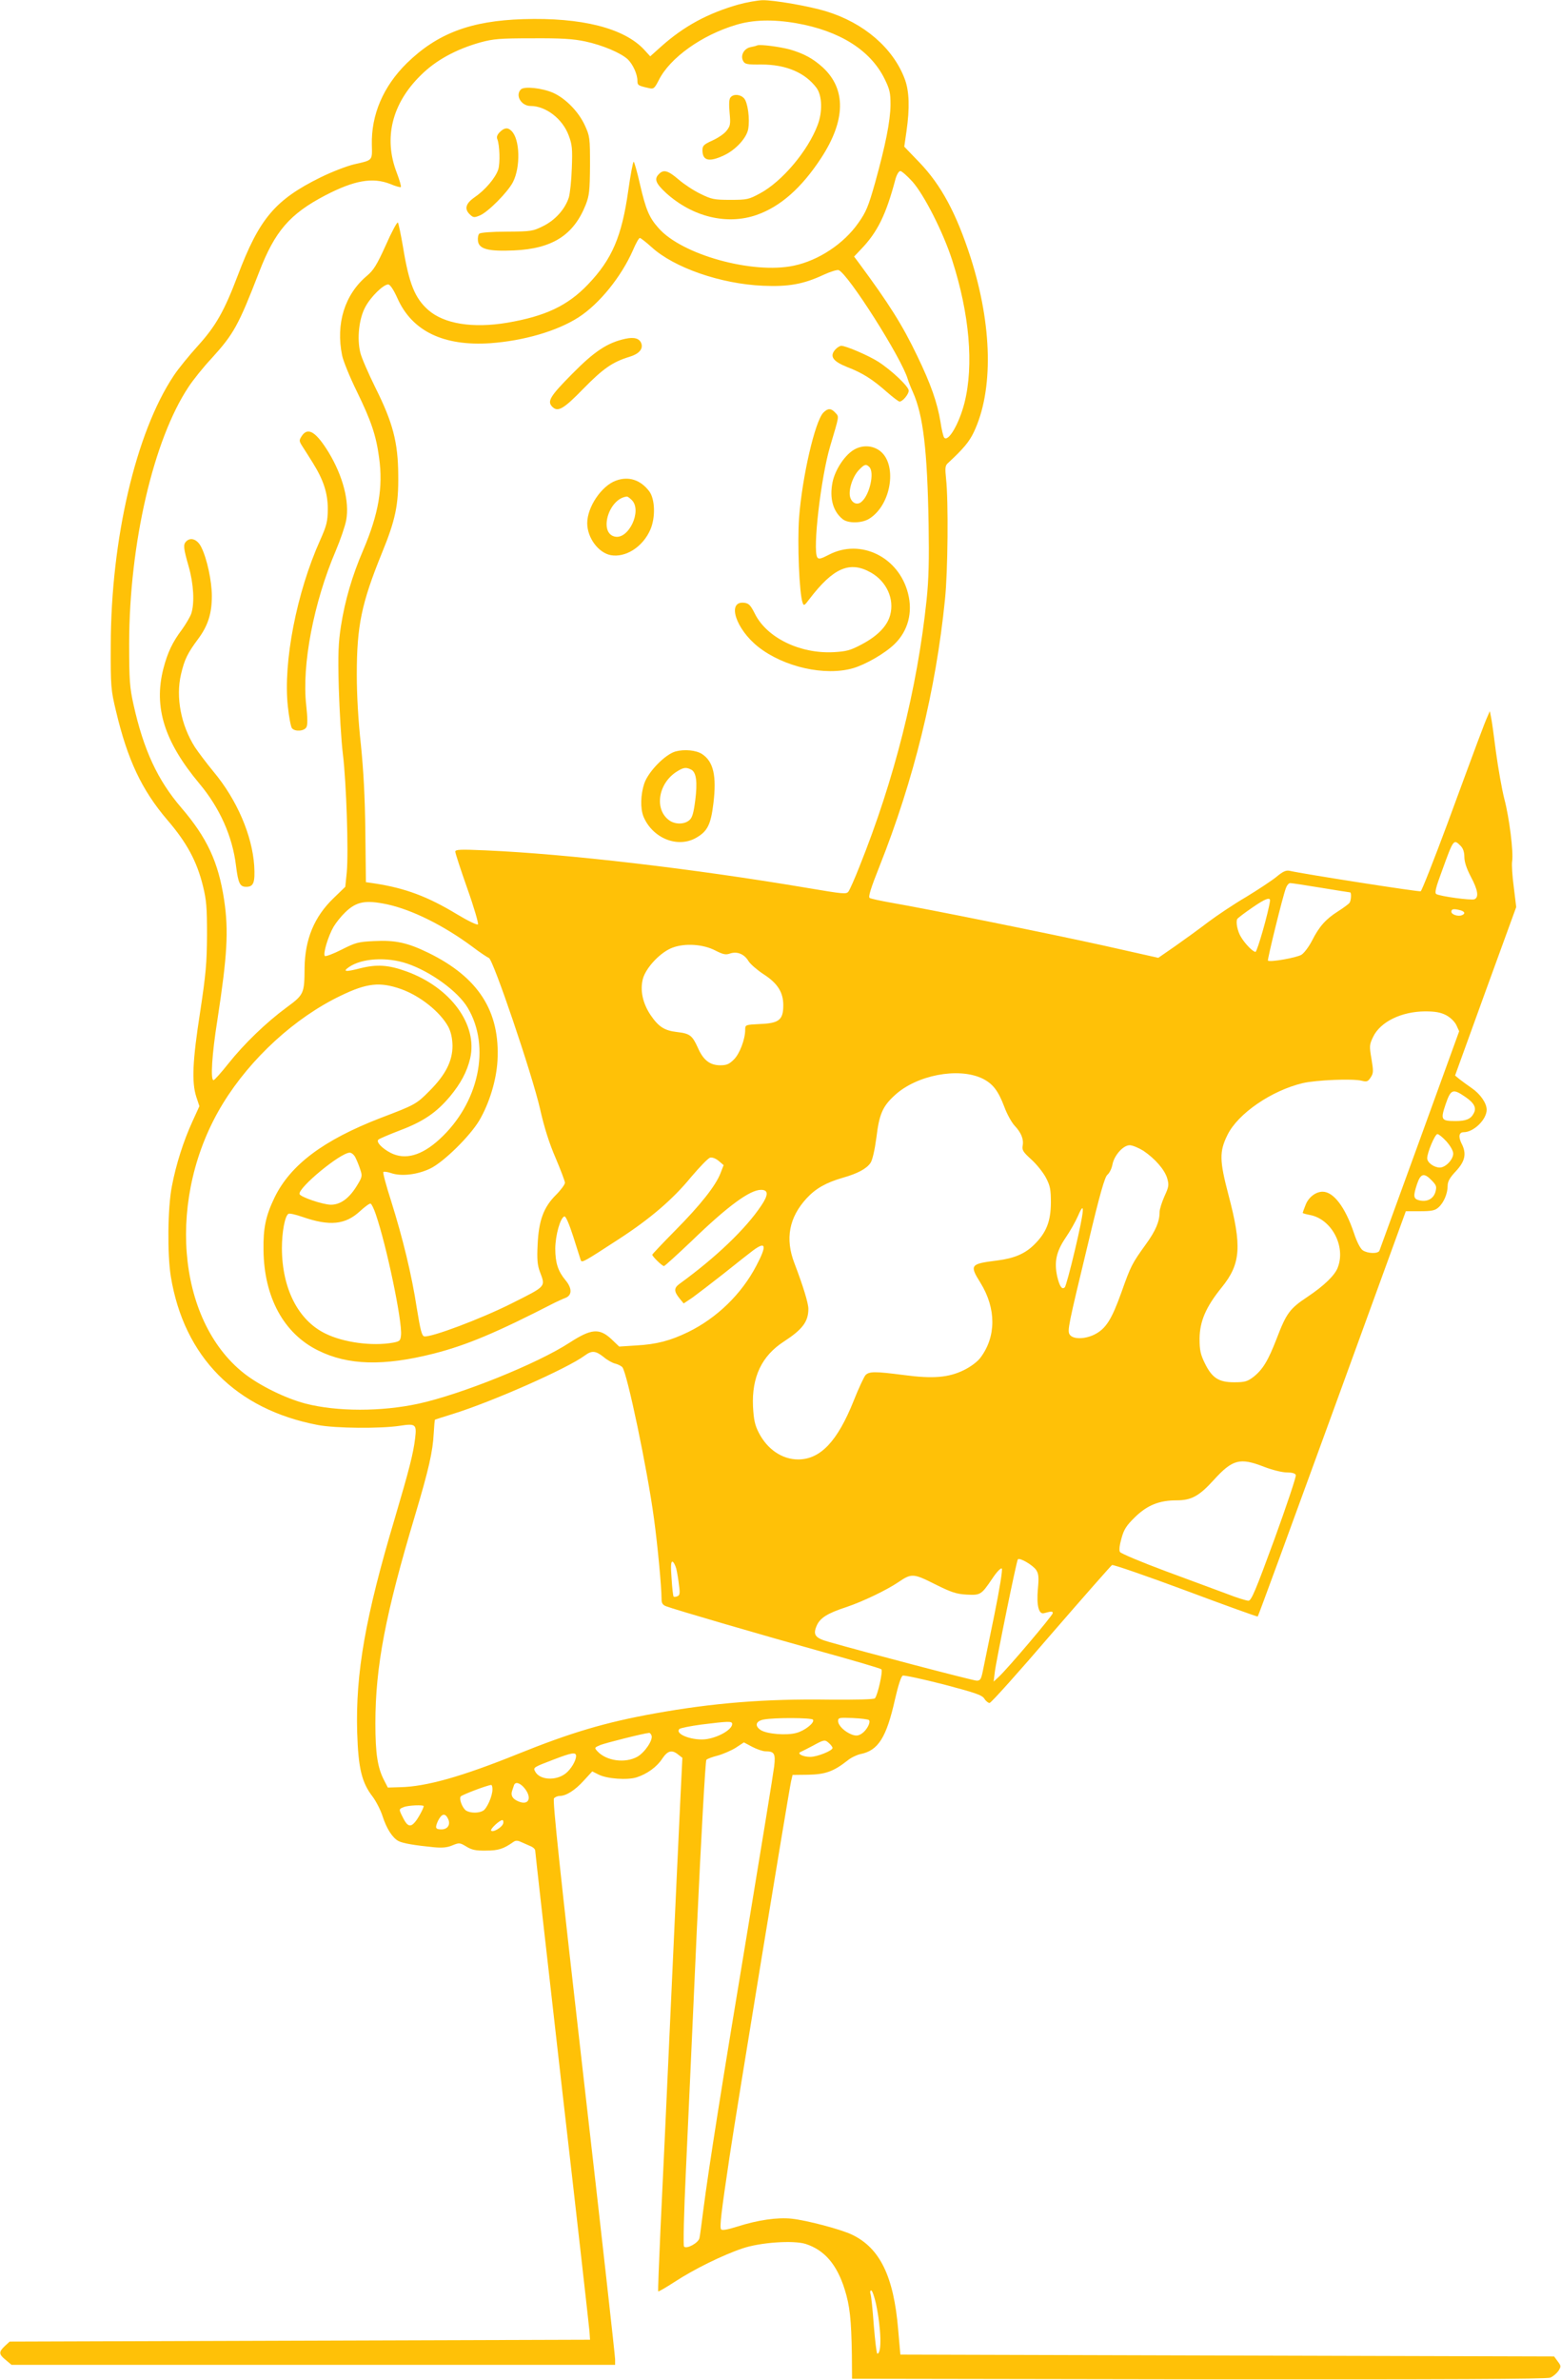 <?xml version="1.0" standalone="no"?>
<!DOCTYPE svg PUBLIC "-//W3C//DTD SVG 20010904//EN"
 "http://www.w3.org/TR/2001/REC-SVG-20010904/DTD/svg10.dtd">
<svg version="1.0" xmlns="http://www.w3.org/2000/svg"
 width="840pt" height="1280pt" viewBox="0 0 840 1280"
 preserveAspectRatio="xMidYMid meet">
<g transform="translate(0,1280) scale(0.1,-0.1)"
fill="#ffc107" stroke="none">
<path d="M3975 12776 c-166 -47 -295 -117 -418 -227 l-58 -52 -32 35 c-108
117 -338 175 -652 165 -283 -9 -462 -77 -626 -237 -127 -125 -192 -278 -188
-439 2 -86 6 -82 -96 -105 -38 -9 -119 -40 -180 -70 -245 -121 -330 -222 -446
-529 -73 -192 -118 -271 -215 -378 -47 -52 -106 -124 -130 -161 -203 -305
-337 -879 -338 -1448 -1 -224 1 -241 28 -354 62 -262 138 -424 276 -586 105
-122 159 -222 192 -355 19 -77 22 -116 22 -265 -1 -150 -6 -209 -37 -413 -41
-263 -46 -377 -21 -456 l17 -51 -37 -81 c-49 -107 -89 -233 -111 -349 -23
-116 -25 -367 -6 -485 71 -434 350 -716 792 -800 96 -18 336 -20 441 -4 84 13
91 8 82 -66 -10 -84 -32 -169 -109 -430 -159 -532 -212 -834 -203 -1153 6
-192 24 -270 84 -347 19 -26 43 -73 53 -105 21 -65 52 -114 84 -132 23 -13 90
-24 192 -34 44 -4 71 -2 99 10 37 15 40 15 75 -6 29 -18 50 -23 106 -22 67 0
94 9 147 46 12 9 23 9 40 1 13 -6 35 -15 50 -22 16 -6 28 -17 28 -25 0 -8 65
-583 144 -1278 80 -695 146 -1283 148 -1308 l3 -45 -1562 -5 -1561 -5 -26 -24
c-34 -32 -33 -44 5 -75 l31 -26 1624 0 1624 0 0 30 c0 17 -76 699 -170 1517
-127 1110 -167 1490 -159 1500 6 7 20 13 31 13 34 0 82 30 129 82 l46 50 34
-17 c44 -23 155 -31 205 -15 56 18 109 56 138 101 29 43 52 49 86 21 l22 -17
-11 -225 c-6 -124 -29 -621 -51 -1105 -22 -484 -47 -1028 -56 -1209 -8 -180
-14 -330 -12 -331 2 -2 42 21 88 51 104 68 258 144 365 180 96 33 276 45 341
24 101 -33 167 -110 209 -243 28 -89 36 -162 39 -352 l1 -130 1865 -3 c1350
-1 1872 1 1892 9 15 6 34 22 44 36 15 24 15 27 -4 52 l-19 26 -1759 5 -1759 5
-12 137 c-24 284 -98 436 -248 508 -60 29 -247 78 -325 86 -78 8 -181 -7 -291
-42 -57 -18 -84 -22 -89 -15 -8 14 1 90 46 391 35 237 317 1956 331 2019 l8
34 85 1 c91 2 135 17 210 76 19 16 51 31 70 35 96 19 140 89 186 294 17 74 33
125 42 128 7 3 106 -18 219 -47 171 -45 207 -57 220 -77 8 -13 21 -23 28 -23
8 0 156 165 330 368 175 202 323 370 329 374 6 3 184 -58 396 -137 211 -79
386 -142 388 -140 3 2 183 494 401 1092 l396 1088 76 0 c63 0 81 4 99 20 29
25 50 75 50 116 0 24 11 44 45 80 50 54 58 95 29 150 -17 35 -13 59 12 59 54
0 124 68 124 121 0 36 -35 85 -80 116 -23 16 -52 37 -66 48 l-24 20 164 453
165 453 -13 107 c-8 59 -12 121 -9 139 8 48 -15 235 -42 336 -13 51 -33 164
-45 252 -11 88 -23 174 -27 190 l-6 30 -13 -30 c-17 -38 -51 -129 -214 -572
-74 -199 -139 -364 -145 -367 -10 -4 -632 93 -705 110 -20 4 -36 -3 -72 -33
-26 -21 -99 -69 -163 -108 -65 -38 -156 -99 -204 -135 -47 -36 -127 -94 -177
-129 l-91 -63 -294 66 c-290 64 -948 197 -1146 231 -56 10 -107 21 -113 25 -9
5 6 53 53 171 184 463 303 946 352 1434 16 149 19 534 6 649 -6 59 -5 72 10
85 84 78 114 114 139 166 107 225 100 574 -17 940 -77 238 -158 389 -276 512
l-81 84 12 83 c18 125 15 216 -9 280 -62 167 -220 303 -423 365 -91 28 -282
61 -343 60 -26 -1 -84 -11 -128 -23z m311 -101 c233 -41 398 -145 474 -299 28
-57 32 -75 32 -140 -1 -88 -27 -217 -83 -419 -36 -127 -48 -157 -90 -216 -78
-112 -214 -202 -347 -230 -222 -47 -604 59 -729 203 -50 56 -68 100 -99 234
-15 67 -31 122 -34 122 -4 0 -17 -69 -29 -154 -35 -248 -87 -370 -217 -506
-110 -115 -230 -171 -435 -206 -186 -31 -340 -6 -425 69 -71 63 -103 140 -135
337 -12 69 -24 128 -28 133 -4 4 -34 -51 -65 -122 -48 -106 -66 -135 -102
-165 -119 -100 -168 -257 -133 -428 6 -29 41 -116 79 -193 77 -158 104 -237
120 -357 22 -158 -2 -301 -86 -498 -59 -137 -98 -271 -119 -406 -14 -89 -17
-149 -12 -334 4 -124 13 -283 22 -355 19 -155 31 -529 21 -637 l-8 -78 -63
-61 c-104 -100 -154 -221 -156 -375 -1 -138 -3 -144 -97 -213 -110 -81 -229
-196 -314 -303 -39 -49 -74 -88 -79 -88 -17 0 -9 137 21 325 53 345 61 479 36
645 -31 204 -92 334 -230 495 -128 149 -203 310 -258 557 -20 91 -23 128 -23
328 1 536 131 1095 319 1378 24 37 80 107 125 155 119 131 144 176 256 465 84
218 164 311 355 411 156 81 255 99 351 61 28 -12 54 -19 56 -16 3 3 -7 37 -22
77 -72 186 -26 372 129 524 81 81 190 140 321 177 70 19 105 22 280 22 156 1
219 -3 285 -17 93 -20 192 -62 229 -97 27 -27 51 -79 51 -114 0 -25 4 -27 62
-40 25 -6 30 -2 53 43 60 120 231 242 415 297 91 28 200 31 326 9z m624 -852
c63 -71 165 -271 214 -423 93 -289 117 -564 66 -767 -29 -113 -87 -212 -109
-187 -5 5 -14 43 -20 84 -17 104 -52 204 -125 355 -81 169 -152 281 -316 503
l-24 32 36 38 c90 93 136 187 187 380 7 24 18 42 26 42 7 0 37 -26 65 -57z
m-1403 -353 c121 -110 371 -197 598 -207 138 -6 218 8 327 59 37 17 73 28 81
25 51 -20 340 -475 372 -587 4 -14 16 -44 27 -68 56 -125 78 -312 85 -712 3
-191 1 -294 -11 -408 -50 -477 -174 -967 -361 -1433 -25 -64 -52 -124 -59
-134 -11 -16 -26 -14 -222 19 -617 104 -1293 183 -1731 202 -136 6 -163 5
-163 -7 0 -8 29 -97 65 -199 36 -101 61 -188 57 -192 -5 -5 -56 20 -114 55
-157 95 -278 140 -441 165 l-48 7 -3 270 c-2 188 -10 331 -24 470 -14 126 -22
265 -22 376 0 263 25 383 135 654 73 178 90 259 88 420 -1 176 -29 282 -123
470 -38 77 -75 162 -81 188 -19 77 -7 184 27 246 30 56 97 121 123 121 10 0
29 -28 50 -75 79 -177 249 -258 500 -241 179 13 359 65 474 139 112 72 230
218 293 361 15 36 32 66 37 66 5 0 34 -23 64 -50z m4353 -3220 c13 -13 20 -33
20 -60 0 -26 12 -62 35 -106 38 -71 44 -111 19 -121 -18 -7 -186 16 -205 28
-10 6 -3 35 31 126 62 171 62 171 100 133z m-752 -225 c84 -14 155 -25 157
-25 8 0 6 -44 -3 -56 -4 -6 -32 -27 -62 -46 -66 -42 -101 -81 -140 -158 -16
-31 -41 -65 -56 -75 -24 -16 -171 -42 -181 -32 -4 5 80 348 97 391 5 14 15 26
23 26 7 0 81 -11 165 -25z m-274 -71 c-8 -61 -69 -274 -78 -274 -14 0 -56 43
-78 80 -19 30 -29 82 -20 97 4 6 41 34 82 62 68 47 97 58 94 35z m-4752 -18
c135 -29 306 -114 461 -229 39 -30 79 -56 88 -60 23 -8 232 -624 275 -811 22
-99 50 -187 84 -265 27 -64 50 -124 50 -133 0 -9 -22 -39 -49 -66 -66 -66 -92
-137 -98 -267 -4 -78 -1 -110 12 -145 31 -83 37 -76 -152 -171 -165 -83 -434
-184 -470 -177 -13 2 -21 34 -40 151 -27 178 -76 379 -139 579 -26 81 -45 151
-41 154 3 3 22 1 42 -6 56 -19 143 -8 211 25 72 35 213 174 263 258 54 92 92
216 98 321 15 266 -102 449 -372 581 -113 55 -178 69 -294 63 -83 -4 -98 -8
-173 -46 -45 -23 -86 -38 -90 -34 -11 11 18 107 47 157 13 22 41 57 63 78 60
58 108 67 224 43z m5776 -32 c25 -7 29 -19 8 -27 -21 -8 -56 4 -56 19 0 15 12
17 48 8z m-4010 -216 c43 -22 57 -25 80 -17 38 13 77 -2 100 -41 10 -16 46
-47 79 -69 77 -49 108 -98 108 -168 0 -79 -23 -97 -125 -101 -79 -4 -80 -4
-80 -31 0 -51 -30 -130 -61 -160 -25 -25 -39 -31 -73 -31 -56 0 -92 28 -121
95 -30 66 -43 76 -113 84 -67 8 -98 28 -141 91 -43 64 -58 135 -41 197 18 61
96 143 160 166 67 25 164 18 228 -15z m-1657 -71 c127 -43 274 -150 326 -238
125 -210 60 -513 -152 -707 -96 -88 -185 -113 -263 -73 -46 24 -79 58 -66 71
5 5 59 28 119 51 124 47 194 95 267 182 57 69 91 132 108 204 42 181 -105 382
-343 468 -96 35 -159 39 -247 17 -81 -21 -99 -19 -61 7 69 47 203 55 312 18z
m-33 -137 c104 -37 212 -124 255 -204 14 -28 21 -60 22 -101 0 -83 -38 -157
-124 -243 -70 -71 -78 -75 -262 -145 -308 -119 -486 -252 -572 -429 -47 -98
-61 -163 -59 -283 3 -253 109 -448 294 -539 161 -80 352 -85 621 -17 177 45
339 113 652 274 17 8 42 20 58 26 36 14 36 52 0 95 -40 48 -55 93 -55 171 1
72 27 165 49 172 7 3 25 -38 48 -109 20 -62 38 -119 40 -126 6 -16 16 -10 205
113 168 109 291 214 389 334 46 54 91 101 102 104 12 3 30 -4 46 -17 l27 -23
-17 -44 c-26 -67 -108 -171 -244 -308 -68 -69 -123 -127 -123 -130 0 -9 53
-61 63 -61 4 0 71 61 149 135 192 186 313 275 373 275 40 0 41 -26 2 -84 -83
-125 -245 -280 -441 -422 -31 -23 -30 -41 4 -82 l19 -23 48 32 c26 19 102 77
168 129 66 53 136 108 156 123 71 53 77 29 19 -81 -80 -153 -212 -281 -367
-357 -95 -46 -169 -66 -279 -72 l-92 -6 -44 42 c-64 58 -107 54 -223 -21 -175
-114 -584 -278 -812 -328 -202 -44 -440 -43 -608 0 -110 29 -246 96 -332 163
-366 289 -418 955 -113 1452 149 243 388 462 635 580 139 67 209 75 323 35z
m5623 -140 c24 -13 46 -34 56 -54 l15 -33 -212 -584 c-117 -321 -215 -590
-217 -596 -7 -18 -64 -16 -90 2 -13 9 -32 46 -47 92 -47 140 -110 223 -169
223 -36 0 -75 -29 -91 -70 -9 -22 -16 -42 -16 -44 0 -2 17 -7 38 -11 116 -21
195 -167 151 -282 -15 -42 -74 -99 -164 -159 -95 -63 -113 -88 -165 -224 -46
-119 -75 -167 -126 -207 -32 -24 -46 -28 -103 -28 -83 0 -119 23 -158 103 -23
47 -28 70 -28 132 1 93 34 170 119 275 103 127 110 221 36 500 -48 183 -49
231 -5 320 56 115 237 239 405 279 73 17 269 25 317 13 28 -7 34 -5 49 18 15
23 15 33 4 100 -12 69 -11 76 9 118 39 81 152 136 279 137 54 0 83 -5 113 -20z
m-2497 -340 c58 -28 87 -65 121 -155 14 -38 39 -83 55 -100 35 -37 50 -73 43
-108 -4 -23 3 -34 46 -73 29 -26 64 -70 79 -98 23 -44 27 -63 27 -136 -1 -100
-24 -159 -88 -223 -50 -50 -107 -75 -201 -87 -145 -18 -150 -24 -90 -120 86
-139 85 -291 -1 -404 -16 -21 -52 -48 -89 -66 -82 -40 -166 -47 -323 -26 -155
20 -186 20 -206 -1 -8 -10 -37 -71 -63 -137 -87 -218 -179 -316 -299 -316 -86
0 -166 54 -212 144 -21 41 -27 69 -31 141 -7 158 47 272 166 349 100 65 132
107 132 176 0 30 -28 122 -75 245 -51 132 -29 247 66 350 48 52 104 84 194
110 81 23 129 49 150 81 10 16 22 68 31 135 15 125 33 168 99 228 117 108 340
151 469 91z m2601 -100 c48 -33 62 -59 45 -89 -15 -30 -42 -41 -97 -41 -78 0
-82 7 -54 90 28 82 39 86 106 40z m-101 -240 c21 -24 36 -50 36 -65 0 -32 -41
-75 -72 -75 -32 0 -68 27 -68 50 0 31 42 130 55 130 7 0 29 -18 49 -40z
m-1631 -50 c62 -42 114 -101 128 -148 10 -36 9 -45 -15 -97 -14 -32 -26 -69
-26 -84 0 -51 -21 -101 -74 -174 -75 -104 -81 -116 -131 -257 -53 -148 -84
-197 -145 -228 -52 -26 -117 -27 -134 0 -13 21 -8 46 100 493 63 265 89 354
103 366 11 9 23 33 27 54 9 50 58 105 93 105 15 0 48 -14 74 -30z m-4240 -37
c8 -16 20 -45 26 -65 12 -35 10 -40 -23 -93 -41 -64 -86 -95 -136 -95 -44 1
-162 41 -168 57 -10 33 220 223 270 223 10 0 24 -12 31 -27z m5792 -123 c25
-26 27 -33 19 -62 -11 -37 -46 -55 -88 -44 -31 8 -32 23 -10 89 19 56 38 60
79 17z m-5683 -181 c58 -168 143 -575 136 -650 -3 -31 -7 -34 -43 -41 -113
-20 -267 1 -364 49 -146 71 -233 241 -234 458 0 89 16 174 35 186 5 4 40 -4
77 -17 145 -50 229 -42 308 31 26 24 52 43 57 41 5 -1 18 -27 28 -57z m3763
-190 c-25 -107 -50 -198 -55 -203 -15 -15 -28 4 -41 58 -17 79 -5 134 45 208
24 35 54 88 67 118 39 91 34 31 -16 -181z m-2537 -578 c20 -17 49 -33 64 -36
15 -4 32 -13 37 -19 26 -31 135 -552 170 -813 19 -138 41 -369 41 -435 0 -21
6 -31 25 -38 47 -18 527 -158 840 -245 170 -47 313 -89 318 -94 9 -9 -20 -140
-35 -156 -5 -6 -101 -8 -246 -7 -345 5 -625 -18 -937 -74 -268 -48 -455 -104
-740 -219 -300 -121 -491 -175 -632 -178 l-66 -2 -20 39 c-35 67 -47 143 -47
306 0 306 54 588 214 1121 73 245 95 341 100 440 2 38 5 71 7 73 2 1 45 15 94
30 213 66 618 245 712 315 38 28 58 26 101 -8z m3555 -591 c44 -17 97 -30 122
-30 28 0 45 -5 48 -14 3 -8 -49 -163 -115 -345 -101 -275 -124 -331 -140 -331
-10 0 -63 16 -116 37 -53 20 -203 75 -332 123 -129 48 -238 94 -243 102 -6 9
-3 35 8 74 13 48 27 69 73 114 66 64 130 90 224 90 79 0 121 23 199 109 102
112 141 122 272 71z m-1227 -555 c13 -20 15 -39 9 -102 -8 -89 5 -138 33 -130
41 11 47 11 47 0 0 -12 -243 -299 -291 -343 l-27 -25 6 50 c6 54 116 595 124
607 7 13 81 -30 99 -57z m-1937 8 c5 -21 12 -62 15 -91 6 -42 4 -53 -9 -58 -9
-4 -18 -4 -20 -2 -3 3 -8 46 -11 96 -5 65 -4 92 4 92 6 0 15 -17 21 -37z
m1711 -253 c-28 -135 -55 -269 -61 -297 -9 -45 -14 -53 -33 -53 -19 0 -606
154 -794 208 -76 21 -88 38 -68 86 18 43 57 68 161 102 89 30 218 92 281 135
69 47 80 46 195 -12 86 -43 115 -53 169 -56 76 -4 80 -2 139 85 25 38 47 60
52 55 5 -5 -12 -110 -41 -253z m-975 -560 c10 -16 -44 -59 -89 -71 -53 -15
-159 -6 -192 15 -35 23 -27 49 16 57 59 11 258 10 265 -1z m301 -2 c11 -12
-12 -55 -39 -73 -19 -12 -30 -13 -53 -5 -39 15 -74 49 -74 73 0 18 6 19 79 16
44 -2 83 -7 87 -11z m-736 -21 c0 -29 -69 -70 -135 -81 -73 -12 -177 26 -149
54 5 5 59 16 119 24 146 18 165 19 165 3z m-434 -62 c9 -24 -36 -91 -76 -114
-66 -37 -168 -23 -216 30 -16 18 -16 19 17 33 28 11 233 63 262 65 4 1 10 -6
13 -14z m956 -42 c10 -9 18 -20 18 -25 0 -15 -83 -48 -120 -48 -40 0 -74 18
-51 27 7 3 37 18 65 33 62 34 65 34 88 13z m-343 -43 c48 0 55 -12 47 -81 -4
-35 -68 -426 -141 -869 -140 -841 -212 -1296 -240 -1515 -9 -71 -18 -140 -21
-153 -5 -26 -69 -61 -83 -46 -5 5 -1 176 10 409 10 220 37 805 59 1300 23 495
46 904 51 909 5 6 33 16 61 23 29 8 73 27 97 42 l44 29 45 -24 c25 -13 57 -24
71 -24z m-1019 -25 c0 -26 -28 -72 -56 -94 -52 -41 -140 -36 -164 10 -12 22
-10 23 100 65 96 37 120 41 120 19z m-283 -167 c48 -53 32 -102 -26 -78 -32
13 -43 31 -36 55 3 8 7 22 10 30 6 22 28 18 52 -7z m-167 -13 c0 -36 -30 -104
-51 -115 -23 -13 -65 -13 -89 0 -20 11 -41 62 -31 77 5 8 140 60 164 62 4 1 7
-10 7 -24z m-370 -90 c0 -11 -32 -70 -48 -87 -23 -27 -40 -22 -62 22 -25 49
-25 49 3 60 24 10 107 13 107 5z m132 -70 c13 -30 -3 -55 -37 -55 -32 0 -35 8
-18 46 20 40 39 44 55 9z m296 -22 c-4 -20 -53 -51 -65 -40 -7 8 44 56 60 57
5 0 7 -8 5 -17z m2006 -2585 c28 -134 32 -268 7 -268 -4 0 -12 69 -19 153 -6
85 -14 161 -18 170 -3 9 -1 17 4 17 6 0 17 -33 26 -72z"/>
<path d="M4075 12556 c-5 -3 -23 -7 -38 -10 -34 -8 -54 -45 -38 -74 9 -17 20
-20 98 -19 132 0 235 -43 297 -126 30 -41 33 -128 6 -199 -52 -139 -191 -304
-310 -368 -61 -33 -70 -35 -160 -35 -87 0 -101 3 -160 32 -36 17 -89 52 -118
77 -57 49 -81 56 -106 30 -27 -26 -18 -50 37 -101 143 -130 329 -175 489 -119
128 45 241 145 346 305 133 203 136 371 10 488 -54 49 -103 75 -178 97 -57 15
-157 28 -175 22z"/>
<path d="M2803 12319 c-32 -32 2 -89 52 -89 82 0 172 -69 205 -158 19 -50 21
-72 17 -177 -2 -66 -10 -137 -16 -157 -20 -62 -71 -120 -136 -153 -58 -29 -65
-30 -198 -31 -81 0 -142 -5 -148 -11 -6 -6 -9 -23 -7 -39 5 -44 56 -57 193
-51 207 9 322 82 387 246 19 49 22 75 23 211 0 149 -1 157 -28 216 -34 74
-104 145 -171 175 -60 26 -156 36 -173 18z"/>
<path d="M3931 12276 c-8 -9 -9 -37 -5 -82 6 -62 4 -72 -17 -98 -12 -16 -47
-39 -76 -52 -46 -21 -53 -28 -53 -52 0 -57 36 -65 115 -28 63 29 122 93 131
141 10 54 -2 144 -22 166 -20 22 -57 25 -73 5z"/>
<path d="M2689 12089 c-13 -13 -18 -26 -13 -37 13 -32 16 -130 5 -164 -15 -45
-70 -110 -127 -149 -49 -34 -57 -64 -24 -94 17 -16 23 -16 52 -4 44 18 150
125 178 179 42 81 38 231 -7 275 -20 21 -39 19 -64 -6z"/>
<path d="M1624 10455 c-15 -23 -15 -27 2 -54 11 -16 36 -57 57 -90 58 -93 81
-163 81 -251 -1 -66 -6 -86 -41 -165 -127 -282 -200 -658 -174 -895 6 -57 16
-109 22 -117 17 -20 67 -16 78 6 7 12 6 51 -1 116 -25 217 40 555 159 833 25
59 50 132 56 164 18 100 -17 236 -94 364 -68 111 -112 139 -145 89z"/>
<path d="M1002 9888 c-17 -17 -15 -36 13 -134 27 -94 33 -198 14 -255 -7 -19
-29 -56 -49 -84 -52 -69 -78 -124 -101 -212 -53 -208 6 -393 194 -618 109
-130 178 -283 197 -442 12 -95 21 -113 55 -113 40 0 48 23 43 113 -11 164 -93
355 -218 505 -38 46 -83 106 -101 133 -75 118 -104 268 -75 392 19 81 35 113
92 190 53 71 74 137 74 231 0 79 -26 201 -56 261 -20 43 -57 58 -82 33z"/>
<path d="M3366 10978 c-97 -21 -167 -67 -288 -190 -118 -119 -135 -147 -106
-176 30 -30 60 -13 167 97 107 109 157 144 249 172 50 15 74 42 63 72 -10 27
-38 35 -85 25z"/>
<path d="M4495 10920 c-32 -36 -14 -63 63 -94 84 -32 138 -67 215 -135 32 -28
62 -51 68 -51 16 0 49 39 49 59 0 22 -93 110 -165 156 -52 33 -173 85 -198 85
-7 0 -22 -9 -32 -20z"/>
<path d="M4431 10581 c-45 -45 -114 -344 -131 -565 -10 -137 1 -410 19 -458 6
-18 10 -16 36 19 129 169 218 208 332 143 84 -48 127 -142 103 -229 -16 -59
-68 -112 -153 -157 -62 -33 -83 -38 -152 -42 -180 -9 -357 77 -422 205 -25 50
-34 58 -60 61 -93 9 -43 -143 78 -238 137 -108 359 -158 510 -114 68 20 172
80 223 130 72 70 99 170 72 273 -50 196 -256 296 -426 207 -42 -22 -55 -25
-62 -14 -26 38 19 429 69 597 50 169 49 158 28 181 -23 25 -40 25 -64 1z"/>
<path d="M4589 10377 c-48 -32 -96 -107 -109 -171 -17 -85 2 -156 54 -198 29
-24 102 -23 142 1 125 76 156 307 50 372 -42 26 -95 24 -137 -4z m89 -89 c29
-29 2 -150 -42 -187 -22 -19 -49 -9 -60 21 -13 36 10 111 44 148 31 33 40 36
58 18z"/>
<path d="M3315 10215 c-78 -28 -155 -142 -155 -229 0 -79 60 -159 126 -172 81
-15 174 45 214 138 28 65 25 163 -6 205 -47 62 -111 83 -179 58z m85 -105 c57
-57 -18 -215 -93 -196 -86 21 -31 205 66 215 4 1 16 -8 27 -19z"/>
<path d="M3635 8758 c-56 -16 -146 -108 -168 -172 -20 -60 -22 -135 -4 -179
49 -116 183 -170 282 -114 62 35 80 71 94 186 18 148 0 225 -61 265 -32 21
-95 27 -143 14z m85 -98 c27 -15 34 -66 21 -167 -9 -68 -16 -92 -32 -105 -28
-24 -80 -23 -111 2 -79 61 -54 200 46 261 35 22 49 23 76 9z"/>
</g>
</svg>
